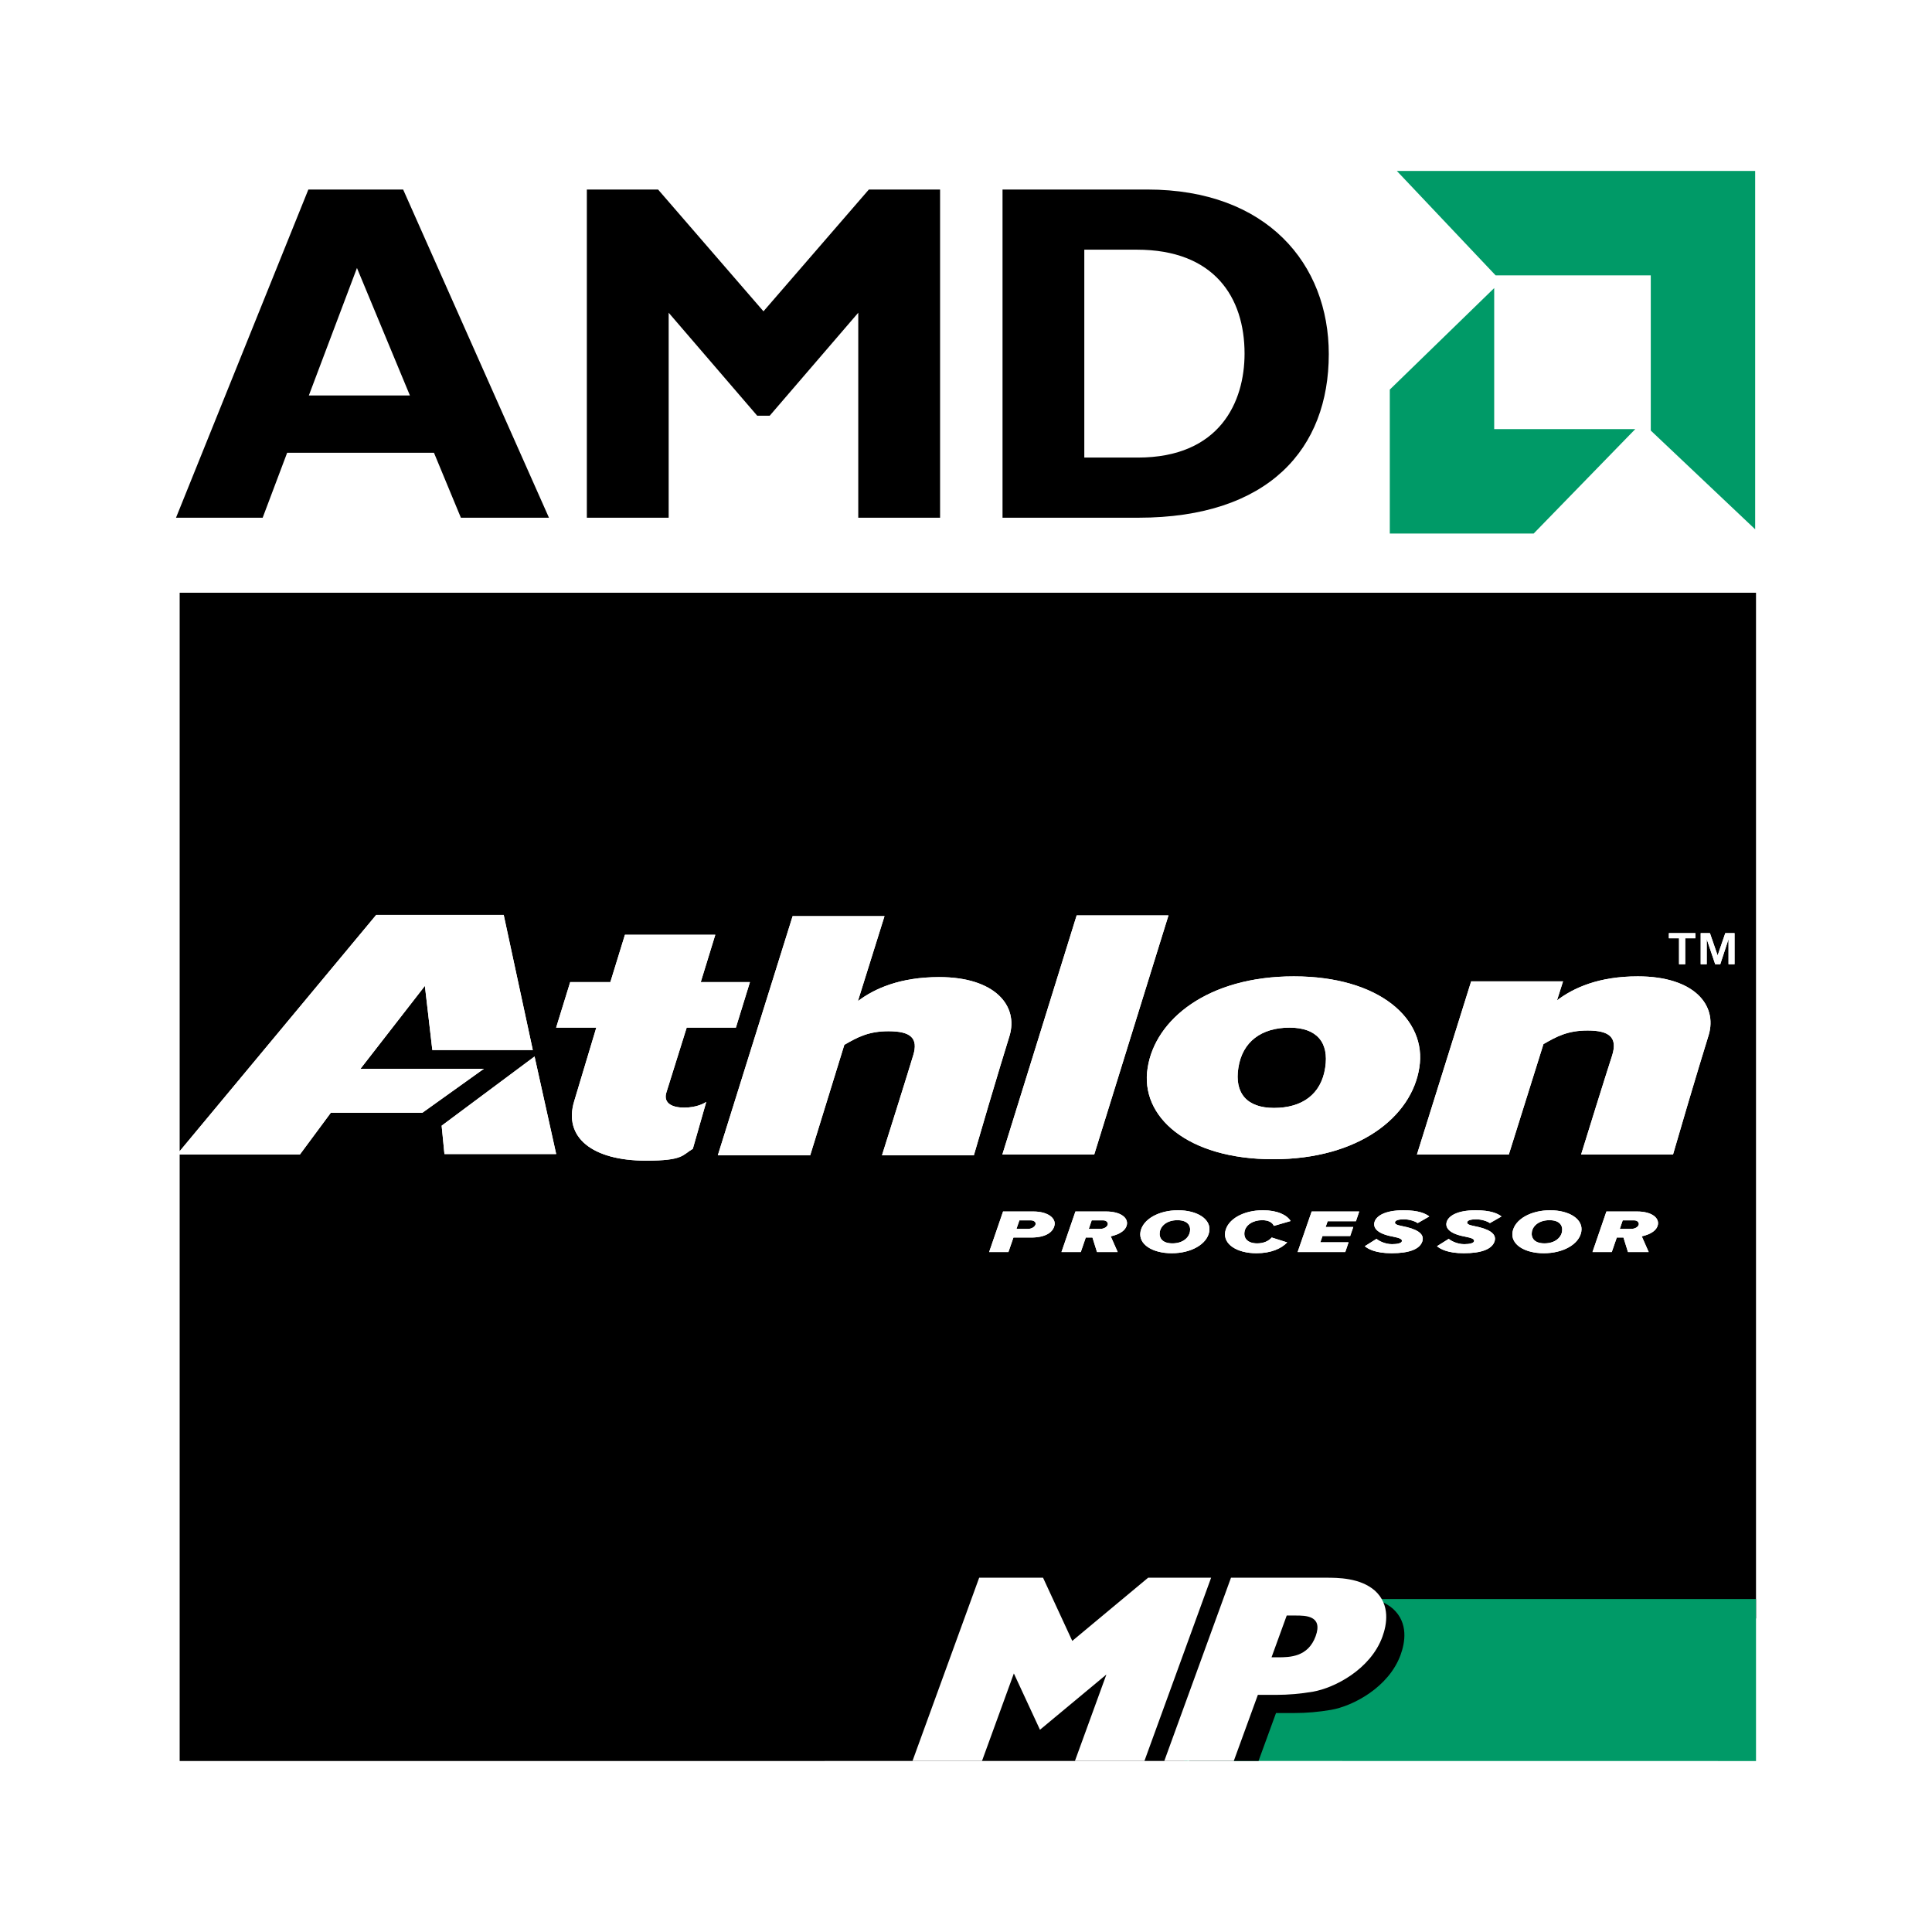 <?xml version="1.0" encoding="utf-8"?>
<!-- Generator: Adobe Illustrator 13.0.0, SVG Export Plug-In . SVG Version: 6.00 Build 14576)  -->
<!DOCTYPE svg PUBLIC "-//W3C//DTD SVG 1.0//EN" "http://www.w3.org/TR/2001/REC-SVG-20010904/DTD/svg10.dtd">
<svg version="1.0" id="Layer_1" xmlns="http://www.w3.org/2000/svg" xmlns:xlink="http://www.w3.org/1999/xlink" x="0px" y="0px"
	 width="192.756px" height="192.756px" viewBox="0 0 192.756 192.756" enable-background="new 0 0 192.756 192.756"
	 xml:space="preserve">
<g>
	<polygon fill-rule="evenodd" clip-rule="evenodd" fill="#FFFFFF" points="0,0 192.756,0 192.756,192.756 0,192.756 0,0 	"/>
	<path fill-rule="evenodd" clip-rule="evenodd" d="M54.77,51.654h-8.787l-2.687-6.484H28.65l-2.444,6.484h-8.646l13.205-32.745
		h9.457L54.77,51.654L54.77,51.654L54.77,51.654z M35.614,26.736l-4.8,12.719h10.082L35.614,26.736L35.614,26.736z"/>
	<polygon fill-rule="evenodd" clip-rule="evenodd" points="86.686,18.909 93.792,18.909 93.792,51.654 85.629,51.654 85.629,31.201 
		76.794,41.475 75.547,41.475 66.713,31.201 66.713,51.654 58.55,51.654 58.55,18.909 65.656,18.909 76.172,31.06 86.686,18.909 	
		"/>
	<path fill-rule="evenodd" clip-rule="evenodd" d="M114.472,18.909c11.954,0,18.101,7.443,18.101,16.418
		c0,9.412-5.953,16.326-19.014,16.326h-13.537V18.909H114.472L114.472,18.909L114.472,18.909z M108.181,45.652h5.331
		c8.209,0,10.658-5.57,10.658-10.372c0-5.616-3.026-10.37-10.755-10.37h-5.234V45.652L108.181,45.652z"/>
	<polygon fill-rule="evenodd" clip-rule="evenodd" fill="#009A67" points="139.366,17.057 149.218,27.473 164.698,27.473 
		164.698,42.955 175.113,52.808 175.113,17.057 139.366,17.057 	"/>
	<polygon fill-rule="evenodd" clip-rule="evenodd" fill="#009A67" points="149.076,42.813 149.076,28.742 138.66,38.869 
		138.66,53.229 153.017,53.229 163.15,42.813 149.076,42.813 	"/>
	<path fill-rule="evenodd" clip-rule="evenodd" d="M163.044,121.756h-1.146l-0.29,0.85c0.976,0,1.163,0,1.163,0
		c0.32,0,0.687-0.178,0.732-0.453C163.531,121.975,163.364,121.756,163.044,121.756L163.044,121.756z"/>
	<path fill-rule="evenodd" clip-rule="evenodd" d="M154.592,121.738c-1.024,0-1.646,0.539-1.757,1.154
		c-0.103,0.615,0.246,1.158,1.257,1.158c1.016,0,1.638-0.543,1.75-1.158C155.953,122.277,155.604,121.738,154.592,121.738
		L154.592,121.738z"/>
	<path fill-rule="evenodd" clip-rule="evenodd" d="M102.848,121.756h-1.144l-0.292,0.85h1.182c0.301,0,0.649-0.184,0.723-0.443
		C103.383,121.912,103.118,121.756,102.848,121.756L102.848,121.756z"/>
	<path fill-rule="evenodd" clip-rule="evenodd" d="M117.469,121.738c-1.023,0-1.642,0.539-1.753,1.154
		c-0.107,0.615,0.241,1.158,1.257,1.158s1.632-0.543,1.746-1.158C118.832,122.277,118.483,121.738,117.469,121.738L117.469,121.738z
		"/>
	<path fill-rule="evenodd" clip-rule="evenodd" d="M110.064,121.756h-1.146l-0.29,0.85c0.977,0,1.166,0,1.166,0
		c0.317,0,0.683-0.178,0.73-0.453C110.556,121.975,110.386,121.756,110.064,121.756L110.064,121.756z"/>
	<path fill-rule="evenodd" clip-rule="evenodd" d="M124.926,161.471h50.271V59.138H17.925v55.719l19.607-23.575h12.723l2.903,13.481
		H43.134l-0.744-6.4l-6.427,8.271h12.309l-6.133,4.387h-9.133l-3.086,4.166H17.925v60.51l100.537-0.006L124.926,161.471
		L124.926,161.471L124.926,161.471z M166.504,93.098h2.646v0.514h-1.016v2.591h-0.616v-2.591h-1.014V93.098L166.504,93.098
		L166.504,93.098z M129.082,97.412c8.563,0,13.323,4.293,12.521,9.121c-0.754,4.867-6.012,9.123-14.577,9.123
		c-8.566,0-13.321-4.256-12.523-9.123C115.255,101.705,120.514,97.412,129.082,97.412L129.082,97.412L129.082,97.412z
		 M44.342,115.141l-0.279-2.83l9.27-6.904l2.158,9.734H44.342L44.342,115.141L44.342,115.141z M69.123,114.619
		c-1.052,0.607-0.913,1.18-4.669,1.18c-5.36,0-8.266-2.322-7.165-5.938l2.203-7.334h-4.007l1.403-4.543h4.007l1.454-4.72h9.016
		l-1.451,4.72h4.908l-1.402,4.543h-4.909l-2.005,6.404c-0.351,1.002,0.351,1.574,1.754,1.574c1.252,0,2.002-0.43,2.204-0.572
		L69.123,114.619L69.123,114.619L69.123,114.619z M87.996,115.264c2.407-7.619,3.107-9.945,3.107-9.945
		c0.549-1.752-0.25-2.432-2.458-2.432c-2.002,0-3.104,0.607-4.406,1.357l-3.404,11.02h-9.217l7.463-23.86h9.166l-2.654,8.478
		c1.653-1.252,4.208-2.396,8.114-2.396c5.561,0,7.917,2.861,7.013,5.865c0,0-1.352,4.33-3.557,11.914H87.996L87.996,115.264
		L87.996,115.264z M105.215,122.211c-0.122,0.695-0.837,1.258-2.347,1.258h-1.758l-0.499,1.445h-1.923l1.388-4.043h3.025
		C104.526,120.871,105.335,121.518,105.215,122.211L105.215,122.211L105.215,122.211z M112.432,122.174
		c-0.149,0.832-1.292,1.107-1.614,1.172l0.694,1.568h-2.064l-0.453-1.445h-0.666l-0.496,1.445h-1.928l1.392-4.043h3.06
		C111.785,120.871,112.556,121.484,112.432,122.174L112.432,122.174L112.432,122.174z M109.17,115.191h-9.166l7.414-23.861h9.161
		L109.17,115.191L109.17,115.191L109.17,115.191z M120.645,122.893c-0.229,1.246-1.804,2.143-3.739,2.143
		c-1.943,0-3.343-0.896-3.12-2.143c0.229-1.24,1.812-2.145,3.748-2.145C119.472,120.748,120.872,121.652,120.645,122.893
		L120.645,122.893L120.645,122.893z M125.434,124.051c0.639,0,1.146-0.234,1.447-0.586l1.543,0.49
		c-0.576,0.602-1.582,1.08-3.066,1.08c-1.943,0-3.343-0.896-3.118-2.143c0.228-1.246,1.805-2.145,3.758-2.145
		c1.475,0,2.396,0.479,2.771,1.074l-1.674,0.486c-0.15-0.348-0.54-0.57-1.173-0.57c-0.91,0-1.645,0.473-1.757,1.154
		C124.053,123.578,124.513,124.051,125.434,124.051L125.434,124.051L125.434,124.051z M135.283,121.84h-2.82l-0.206,0.578h2.761
		l-0.31,0.9h-2.761l-0.218,0.625h2.819l-0.329,0.971h-4.754l1.4-4.043h4.744L135.283,121.84L135.283,121.84L135.283,121.84z
		 M139.876,122.324c1.419,0.273,2.272,0.727,2.035,1.512c-0.241,0.783-1.285,1.199-3.069,1.199c-1.646,0-2.359-0.439-2.678-0.699
		l1.174-0.738c0.17,0.17,0.817,0.533,1.543,0.533c0.535,0,0.939-0.098,0.984-0.289c0.047-0.207-0.188-0.326-0.917-0.469
		c-1.619-0.297-1.983-0.918-1.805-1.479c0.178-0.562,1.003-1.146,2.884-1.146c1.511,0,2.214,0.332,2.571,0.619l-1.155,0.662
		c-0.285-0.201-0.854-0.377-1.364-0.377c-0.552,0-0.872,0.104-0.899,0.293C139.151,122.117,139.342,122.223,139.876,122.324
		L139.876,122.324L139.876,122.324z M147.076,122.324c1.42,0.273,2.275,0.727,2.042,1.512c-0.246,0.783-1.288,1.199-3.071,1.199
		c-1.645,0-2.359-0.439-2.68-0.699l1.177-0.738c0.168,0.17,0.814,0.533,1.54,0.533c0.532,0,0.938-0.098,0.983-0.289
		c0.049-0.207-0.186-0.326-0.92-0.469c-1.614-0.297-1.982-0.918-1.804-1.479c0.179-0.562,1.007-1.146,2.883-1.146
		c1.515,0,2.218,0.332,2.578,0.619l-1.156,0.662c-0.28-0.201-0.855-0.377-1.363-0.377c-0.555,0-0.872,0.104-0.903,0.293
		C146.354,122.117,146.544,122.223,147.076,122.324L147.076,122.324L147.076,122.324z M157.767,122.893
		c-0.224,1.246-1.803,2.143-3.738,2.143c-1.946,0-3.347-0.896-3.117-2.143c0.223-1.24,1.812-2.145,3.745-2.145
		C156.592,120.748,157.994,121.652,157.767,122.893L157.767,122.893L157.767,122.893z M165.412,122.174
		c-0.15,0.832-1.297,1.107-1.614,1.172l0.692,1.568h-2.067l-0.449-1.445h-0.666l-0.5,1.445h-1.924l1.389-4.043h3.062
		C164.766,120.871,165.532,121.484,165.412,122.174L165.412,122.174L165.412,122.174z M170.471,103.277
		c0,0-1.352,4.328-3.555,11.914h-9.17c2.356-7.619,3.105-9.908,3.105-9.908c0.554-1.791-0.3-2.469-2.453-2.469
		c-2.005,0-3.106,0.607-4.408,1.357l-3.456,11.02h-9.167l5.41-17.279h9.167l-0.603,1.895c1.653-1.25,4.159-2.395,8.065-2.395
		C169.018,97.412,171.372,100.273,170.471,103.277L170.471,103.277L170.471,103.277z M173.057,96.203h-0.602v-2.505l-0.824,2.505
		h-0.505l-0.846-2.505v2.505h-0.602v-3.105h0.922l0.768,2.223l0.765-2.223h0.924V96.203L173.057,96.203z"/>
	<path fill-rule="evenodd" clip-rule="evenodd" d="M127.107,110.539c2.805,0,4.707-1.357,5.107-4.006
		c0.402-2.539-0.85-4.006-3.555-4.006c-2.803,0-4.708,1.396-5.108,4.006C123.149,109.072,124.404,110.539,127.107,110.539
		L127.107,110.539z"/>
	<path fill-rule="evenodd" clip-rule="evenodd" fill="#FFFFFF" d="M103.102,120.871h-3.025l-1.388,4.043h1.923l0.499-1.445h1.758
		c1.51,0,2.225-0.562,2.347-1.258C105.335,121.518,104.526,120.871,103.102,120.871L103.102,120.871L103.102,120.871z
		 M102.594,122.605h-1.182l0.292-0.85h1.144c0.271,0,0.535,0.156,0.469,0.406C103.243,122.422,102.895,122.605,102.594,122.605
		L102.594,122.605z"/>
	<path fill-rule="evenodd" clip-rule="evenodd" fill="#FFFFFF" d="M110.355,120.871h-3.06l-1.392,4.043h1.928l0.496-1.445h0.666
		l0.453,1.445h2.064l-0.694-1.568c0.322-0.064,1.465-0.34,1.614-1.172C112.556,121.484,111.785,120.871,110.355,120.871
		L110.355,120.871L110.355,120.871z M109.795,122.605c0,0-0.189,0-1.166,0l0.29-0.85h1.146c0.321,0,0.491,0.219,0.461,0.396
		C110.478,122.428,110.112,122.605,109.795,122.605L109.795,122.605z"/>
	<path fill-rule="evenodd" clip-rule="evenodd" fill="#FFFFFF" d="M117.533,120.748c-1.936,0-3.52,0.904-3.748,2.145
		c-0.223,1.246,1.177,2.143,3.12,2.143c1.936,0,3.511-0.896,3.739-2.143C120.872,121.652,119.472,120.748,117.533,120.748
		L117.533,120.748L117.533,120.748z M118.719,122.893c-0.114,0.615-0.73,1.158-1.746,1.158s-1.364-0.543-1.257-1.158
		c0.111-0.615,0.729-1.154,1.753-1.154C118.483,121.738,118.832,122.277,118.719,122.893L118.719,122.893z"/>
	<path fill-rule="evenodd" clip-rule="evenodd" fill="#FFFFFF" d="M125.922,121.738c0.633,0,1.022,0.223,1.173,0.57l1.674-0.486
		c-0.376-0.596-1.297-1.074-2.771-1.074c-1.953,0-3.53,0.898-3.758,2.145c-0.225,1.246,1.175,2.143,3.118,2.143
		c1.484,0,2.49-0.479,3.066-1.08l-1.543-0.49c-0.301,0.352-0.809,0.586-1.447,0.586c-0.921,0-1.381-0.473-1.269-1.158
		C124.277,122.211,125.012,121.738,125.922,121.738L125.922,121.738z"/>
	<polygon fill-rule="evenodd" clip-rule="evenodd" fill="#FFFFFF" points="129.466,124.914 134.22,124.914 134.549,123.943 
		131.729,123.943 131.947,123.318 134.708,123.318 135.018,122.418 132.257,122.418 132.463,121.84 135.283,121.84 135.61,120.871 
		130.866,120.871 129.466,124.914 	"/>
	<path fill-rule="evenodd" clip-rule="evenodd" fill="#FFFFFF" d="M140.079,121.652c0.511,0,1.079,0.176,1.364,0.377l1.155-0.662
		c-0.357-0.287-1.061-0.619-2.571-0.619c-1.881,0-2.706,0.584-2.884,1.146c-0.179,0.561,0.186,1.182,1.805,1.479
		c0.729,0.143,0.964,0.262,0.917,0.469c-0.045,0.191-0.449,0.289-0.984,0.289c-0.726,0-1.373-0.363-1.543-0.533l-1.174,0.738
		c0.318,0.26,1.032,0.699,2.678,0.699c1.784,0,2.828-0.416,3.069-1.199c0.237-0.785-0.616-1.238-2.035-1.512
		c-0.534-0.102-0.725-0.207-0.696-0.379C139.207,121.756,139.527,121.652,140.079,121.652L140.079,121.652z"/>
	<path fill-rule="evenodd" clip-rule="evenodd" fill="#FFFFFF" d="M147.285,121.652c0.508,0,1.083,0.176,1.363,0.377l1.156-0.662
		c-0.36-0.287-1.063-0.619-2.578-0.619c-1.876,0-2.704,0.584-2.883,1.146c-0.179,0.561,0.189,1.182,1.804,1.479
		c0.734,0.143,0.969,0.262,0.92,0.469c-0.046,0.191-0.451,0.289-0.983,0.289c-0.726,0-1.372-0.363-1.54-0.533l-1.177,0.738
		c0.32,0.26,1.035,0.699,2.68,0.699c1.783,0,2.825-0.416,3.071-1.199c0.233-0.785-0.622-1.238-2.042-1.512
		c-0.532-0.102-0.722-0.207-0.694-0.379C146.413,121.756,146.73,121.652,147.285,121.652L147.285,121.652z"/>
	<path fill-rule="evenodd" clip-rule="evenodd" fill="#FFFFFF" d="M154.656,120.748c-1.933,0-3.522,0.904-3.745,2.145
		c-0.229,1.246,1.171,2.143,3.117,2.143c1.936,0,3.515-0.896,3.738-2.143C157.994,121.652,156.592,120.748,154.656,120.748
		L154.656,120.748L154.656,120.748z M155.842,122.893c-0.112,0.615-0.734,1.158-1.75,1.158c-1.011,0-1.359-0.543-1.257-1.158
		c0.111-0.615,0.732-1.154,1.757-1.154C155.604,121.738,155.953,122.277,155.842,122.893L155.842,122.893z"/>
	<path fill-rule="evenodd" clip-rule="evenodd" fill="#FFFFFF" d="M163.334,120.871h-3.062l-1.389,4.043h1.924l0.5-1.445h0.666
		l0.449,1.445h2.067l-0.692-1.568c0.317-0.064,1.464-0.34,1.614-1.172C165.532,121.484,164.766,120.871,163.334,120.871
		L163.334,120.871L163.334,120.871z M162.771,122.605c0,0-0.188,0-1.163,0l0.29-0.85h1.146c0.32,0,0.487,0.219,0.46,0.396
		C163.458,122.428,163.092,122.605,162.771,122.605L162.771,122.605z"/>
	<polygon fill-rule="evenodd" clip-rule="evenodd" fill="#FFFFFF" points="107.418,91.331 100.004,115.191 109.17,115.191 
		116.579,91.331 107.418,91.331 	"/>
	<path fill-rule="evenodd" clip-rule="evenodd" fill="#FFFFFF" d="M127.025,115.656c8.565,0,13.823-4.256,14.577-9.123
		c0.803-4.828-3.957-9.121-12.521-9.121c-8.568,0-13.827,4.293-14.58,9.121C113.704,111.4,118.459,115.656,127.025,115.656
		L127.025,115.656L127.025,115.656z M123.552,106.533c0.4-2.609,2.306-4.006,5.108-4.006c2.705,0,3.957,1.467,3.555,4.006
		c-0.4,2.648-2.303,4.006-5.107,4.006C124.404,110.539,123.149,109.072,123.552,106.533L123.552,106.533z"/>
	<path fill-rule="evenodd" clip-rule="evenodd" fill="#FFFFFF" d="M163.407,97.412c-3.906,0-6.412,1.145-8.065,2.395l0.603-1.895
		h-9.167l-5.41,17.279h9.167l3.456-11.02c1.302-0.75,2.403-1.357,4.408-1.357c2.153,0,3.007,0.678,2.453,2.469
		c0,0-0.749,2.289-3.105,9.908h9.17c2.203-7.586,3.555-11.914,3.555-11.914C171.372,100.273,169.018,97.412,163.407,97.412
		L163.407,97.412z"/>
	<path fill-rule="evenodd" clip-rule="evenodd" fill="#FFFFFF" d="M66.506,108.932l2.005-6.404h4.909l1.402-4.543h-4.908l1.451-4.72
		h-9.016l-1.454,4.72h-4.007l-1.403,4.543h4.007l-2.203,7.334c-1.101,3.615,1.804,5.938,7.165,5.938c3.756,0,3.617-0.572,4.669-1.18
		l1.341-4.686c-0.202,0.143-0.952,0.572-2.204,0.572C66.857,110.506,66.155,109.934,66.506,108.932L66.506,108.932z"/>
	<path fill-rule="evenodd" clip-rule="evenodd" fill="#FFFFFF" d="M93.707,97.484c-3.906,0-6.46,1.145-8.114,2.396l2.654-8.478
		h-9.166l-7.463,23.86h9.217l3.404-11.02c1.302-0.75,2.404-1.357,4.406-1.357c2.207,0,3.007,0.68,2.458,2.432
		c0,0-0.7,2.326-3.107,9.945h9.167c2.206-7.584,3.557-11.914,3.557-11.914C101.624,100.346,99.268,97.484,93.707,97.484
		L93.707,97.484z"/>
	<polygon fill-rule="evenodd" clip-rule="evenodd" fill="#FFFFFF" points="17.652,115.188 17.925,115.188 17.925,114.857 
		17.652,115.188 	"/>
	<polygon fill-rule="evenodd" clip-rule="evenodd" fill="#FFFFFF" points="33.005,111.021 42.139,111.021 48.272,106.635 
		35.963,106.635 42.391,98.363 43.134,104.764 53.158,104.764 50.255,91.283 37.532,91.283 17.925,114.857 17.925,115.188 
		29.919,115.188 33.005,111.021 	"/>
	<polygon fill-rule="evenodd" clip-rule="evenodd" fill="#FFFFFF" points="44.063,112.311 44.342,115.141 55.491,115.141 
		53.333,105.406 44.063,112.311 	"/>
	<polygon fill-rule="evenodd" clip-rule="evenodd" fill="#FFFFFF" points="167.518,96.203 168.134,96.203 168.134,93.612 
		169.149,93.612 169.149,93.098 166.504,93.098 166.504,93.612 167.518,93.612 167.518,96.203 	"/>
	<polygon fill-rule="evenodd" clip-rule="evenodd" fill="#FFFFFF" points="171.368,95.321 170.601,93.098 169.679,93.098 
		169.679,96.203 170.28,96.203 170.28,93.698 171.126,96.203 171.631,96.203 172.455,93.698 172.455,96.203 173.057,96.203 
		173.057,93.098 172.133,93.098 171.368,95.321 	"/>
	<polygon fill-rule="evenodd" clip-rule="evenodd" fill="#009A67" points="125.277,159.535 118.119,175.691 175.197,175.699 
		175.197,159.535 125.277,159.535 	"/>
	<path fill-rule="evenodd" clip-rule="evenodd" d="M138.983,160.512c-1.476-1.293-3.703-1.293-4.942-1.293h-9.413l-5.996,16.479
		l6.931-0.008l1.745-4.781h1.832c1.21,0,2.435-0.105,3.667-0.318c2.136-0.367,5.738-2.215,6.931-5.488
		C140.169,163.916,140.55,161.938,138.983,160.512L138.983,160.512z"/>
	<path fill-rule="evenodd" clip-rule="evenodd" fill="#FFFFFF" d="M128.376,161.182h0.903c0.959,0,2.732,0,1.985,2.057
		c-0.759,2.084-2.573,2.111-3.756,2.111h-0.647L128.376,161.182L128.376,161.182L128.376,161.182z M123.094,175.693l2.403-6.596
		h1.83c1.213,0,2.435-0.107,3.668-0.318c2.135-0.369,5.742-2.217,6.931-5.486c0.431-1.191,0.812-3.168-0.752-4.594
		c-1.479-1.291-3.703-1.291-4.943-1.291h-9.416l-6.654,18.285H123.094L123.094,175.693z"/>
	<polygon fill-rule="evenodd" clip-rule="evenodd" fill="#FFFFFF" points="107.245,175.693 110.386,167.066 103.758,172.578 
		101.153,166.959 97.973,175.693 91.039,175.693 97.693,157.408 104.064,157.408 106.98,163.713 114.55,157.408 120.834,157.408 
		114.179,175.693 107.245,175.693 	"/>
</g>
</svg>
